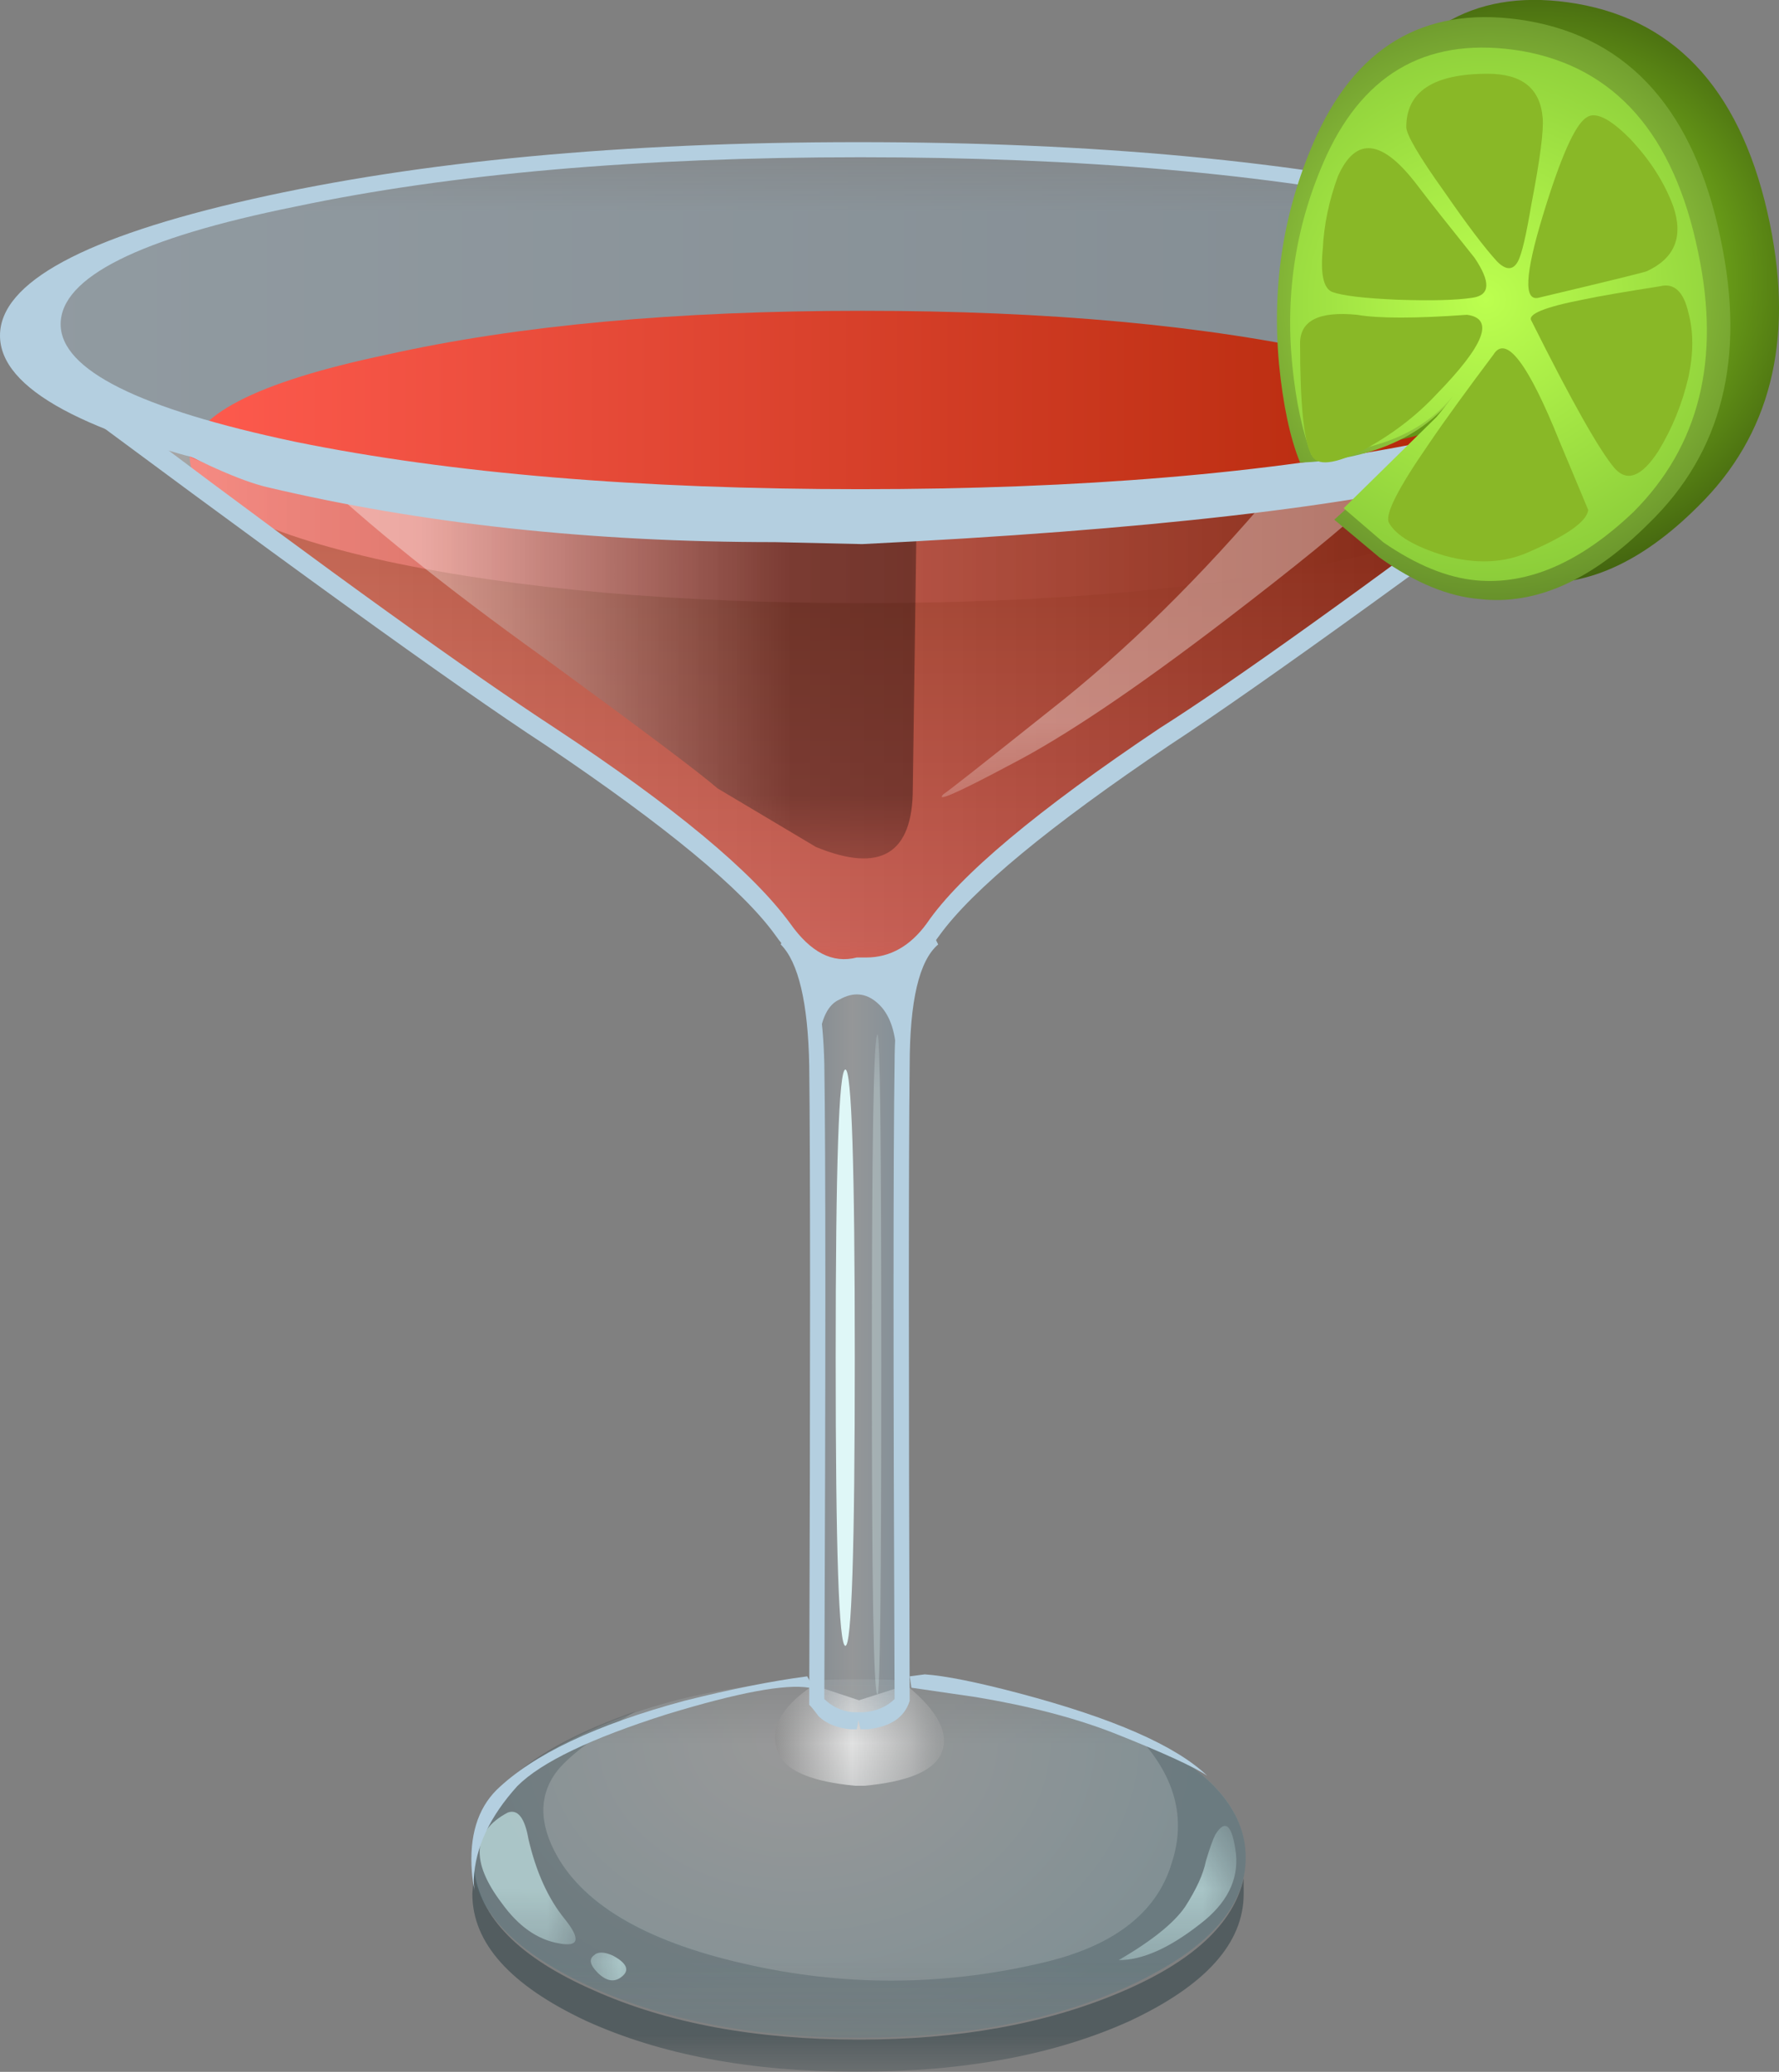 <?xml version="1.0" encoding="UTF-8" standalone="no"?>
<!-- Created with Inkscape (http://www.inkscape.org/) -->
<svg xmlns:inkscape="http://www.inkscape.org/namespaces/inkscape" xmlns:rdf="http://www.w3.org/1999/02/22-rdf-syntax-ns#" xmlns="http://www.w3.org/2000/svg" xmlns:xlink="http://www.w3.org/1999/xlink" xmlns:ns1="http://sozi.baierouge.fr" xmlns:cc="http://creativecommons.org/ns#" xmlns:sodipodi="http://sodipodi.sourceforge.net/DTD/sodipodi-0.dtd" xmlns:dc="http://purl.org/dc/elements/1.1/" id="svg2" xml:space="preserve" viewBox="0 0 30.508 35.509" version="1.1" inkscape:version="0.91 r13725">
  <rect x="0" y="0" width="30.508" height="35.509" fill="#808080" stroke="none"/>
  <defs id="defs6">
    <clipPath id="clipPath18">
      <path id="path20" d="m6-0.593h12v4h-12v-4z" inkscape:connector-curvature="0"/>
    </clipPath>
    <mask id="mask22">
      <g id="g24">
        <g id="g26" clip-path="url(#clipPath18)">
          <path id="path28" style="fill:#000000;fill-opacity:.422" d="m6-0.593h12v4h-12v-4z" inkscape:connector-curvature="0"/>
        </g>
      </g>
    </mask>
    <clipPath id="clipPath34">
      <path id="path36" d="m6-0.593h12v4h-12v-4z" inkscape:connector-curvature="0"/>
    </clipPath>
    <clipPath id="clipPath38">
      <path id="path40" d="m6 0h12v4h-12v-4z" inkscape:connector-curvature="0"/>
    </clipPath>
    <clipPath id="clipPath62">
      <path id="path64" d="m6 0.407h12v5h-12v-5z" inkscape:connector-curvature="0"/>
    </clipPath>
    <mask id="mask66">
      <g id="g68">
        <g id="g70" clip-path="url(#clipPath62)">
          <path id="path72" style="fill:#000000;fill-opacity:.199" d="m6 0.407h12v5h-12v-5z" inkscape:connector-curvature="0"/>
        </g>
      </g>
    </mask>
    <clipPath id="clipPath78">
      <path id="path80" d="m6 0.407h12v5h-12v-5z" inkscape:connector-curvature="0"/>
    </clipPath>
    <clipPath id="clipPath82">
      <path id="path84" d="m6 1h12v5h-12v-5z" inkscape:connector-curvature="0"/>
    </clipPath>
    <radialGradient id="radialGradient90" gradientUnits="userSpaceOnUse" cy="-16325" cx=".809" gradientTransform="matrix(0 -.52 -.686 0 -11188 5.614)" r="8.613">
      <stop id="stop92" style="stop-color:#ffffff" offset="0"/>
      <stop id="stop94" style="stop-color:#83cfe6" offset=".988"/>
      <stop id="stop96" style="stop-color:#83cfe6" offset="1"/>
    </radialGradient>
    <clipPath id="clipPath124">
      <path id="path126" d="m6 0.407h12v5h-12v-5z" inkscape:connector-curvature="0"/>
    </clipPath>
    <mask id="mask128">
      <g id="g130">
        <g id="g132" clip-path="url(#clipPath124)">
          <path id="path134" style="fill:#000000;fill-opacity:.211" d="m6 0.407h12v5h-12v-5z" inkscape:connector-curvature="0"/>
        </g>
      </g>
    </mask>
    <clipPath id="clipPath140">
      <path id="path142" d="m6 0.407h12v5h-12v-5z" inkscape:connector-curvature="0"/>
    </clipPath>
    <clipPath id="clipPath144">
      <path id="path146" d="m6 1h12v5h-12v-5z" inkscape:connector-curvature="0"/>
    </clipPath>
    <clipPath id="clipPath168">
      <path id="path170" d="m10 3.408h3v2h-3v-2z" inkscape:connector-curvature="0"/>
    </clipPath>
    <mask id="mask172">
      <g id="g174">
        <g id="g176" clip-path="url(#clipPath168)">
          <path id="path178" style="fill:#000000;fill-opacity:.711" d="m10 3.408h3v2h-3v-2z" inkscape:connector-curvature="0"/>
        </g>
      </g>
    </mask>
    <clipPath id="clipPath184">
      <path id="path186" d="m10 3.408h3v2h-3v-2z" inkscape:connector-curvature="0"/>
    </clipPath>
    <clipPath id="clipPath188">
      <path id="path190" d="m10 4h3v2h-3v-2z" inkscape:connector-curvature="0"/>
    </clipPath>
    <linearGradient id="linearGradient196" y2="-1.325" gradientUnits="userSpaceOnUse" x2="4.437" gradientTransform="matrix(.52 0 0 .52 10.64 5.895)" y1="-1.325" x1="-0.038">
      <stop id="stop198" style="stop-color:#8f8f8f" offset="0"/>
      <stop id="stop200" style="stop-color:#ffffff" offset=".459"/>
      <stop id="stop202" style="stop-color:#a8a8a8" offset=".977"/>
      <stop id="stop204" style="stop-color:#a8a8a8" offset="1"/>
    </linearGradient>
    <clipPath id="clipPath232">
      <path id="path234" d="m10 4.407h3v12h-3v-12z" inkscape:connector-curvature="0"/>
    </clipPath>
    <mask id="mask236">
      <g id="g238">
        <g id="g240" clip-path="url(#clipPath232)">
          <path id="path242" style="fill:#000000;fill-opacity:.191" d="m10 4.407h3v12h-3v-12z" inkscape:connector-curvature="0"/>
        </g>
      </g>
    </mask>
    <clipPath id="clipPath248">
      <path id="path250" d="m10 4.407h3v12h-3v-12z" inkscape:connector-curvature="0"/>
    </clipPath>
    <clipPath id="clipPath252">
      <path id="path254" d="m10 5h3v12h-3v-12z" inkscape:connector-curvature="0"/>
    </clipPath>
    <linearGradient id="linearGradient260" y2="-10.325" gradientUnits="userSpaceOnUse" x2="3.9" gradientTransform="matrix(.52 0 0 .52 10.76 16.135)" y1="-10.325">
      <stop id="stop262" style="stop-color:#5a9bc9" offset="0"/>
      <stop id="stop264" style="stop-color:#edf8ff" offset=".459"/>
      <stop id="stop266" style="stop-color:#61beff" offset=".977"/>
      <stop id="stop268" style="stop-color:#61beff" offset="1"/>
    </linearGradient>
    <clipPath id="clipPath300">
      <path id="path302" d="m6 1.407h2v3h-2v-3z" inkscape:connector-curvature="0"/>
    </clipPath>
    <mask id="mask304">
      <g id="g306">
        <g id="g308" clip-path="url(#clipPath300)">
          <path id="path310" style="fill:#000000;fill-opacity:.621" d="m6 1.407h2v3h-2v-3z" inkscape:connector-curvature="0"/>
        </g>
      </g>
    </mask>
    <clipPath id="clipPath316">
      <path id="path318" d="m6 1.407h2v3h-2v-3z" inkscape:connector-curvature="0"/>
    </clipPath>
    <clipPath id="clipPath320">
      <path id="path322" d="m6 2h2v3h-2v-3z" inkscape:connector-curvature="0"/>
    </clipPath>
    <clipPath id="clipPath344">
      <path id="path346" d="m8 0.407h1v2h-1v-2z" inkscape:connector-curvature="0"/>
    </clipPath>
    <mask id="mask348">
      <g id="g350">
        <g id="g352" clip-path="url(#clipPath344)">
          <path id="path354" style="fill:#000000;fill-opacity:.621" d="m8 0.407h1v2h-1v-2z" inkscape:connector-curvature="0"/>
        </g>
      </g>
    </mask>
    <clipPath id="clipPath360">
      <path id="path362" d="m8 0.407h1v2h-1v-2z" inkscape:connector-curvature="0"/>
    </clipPath>
    <clipPath id="clipPath364">
      <path id="path366" d="m8 1h1v2h-1v-2z" inkscape:connector-curvature="0"/>
    </clipPath>
    <clipPath id="clipPath388">
      <path id="path390" d="m15 1.407h2v2h-2v-2z" inkscape:connector-curvature="0"/>
    </clipPath>
    <mask id="mask392">
      <g id="g394">
        <g id="g396" clip-path="url(#clipPath388)">
          <path id="path398" style="fill:#000000;fill-opacity:.621" d="m15 1.407h2v2h-2v-2z" inkscape:connector-curvature="0"/>
        </g>
      </g>
    </mask>
    <clipPath id="clipPath404">
      <path id="path406" d="m15 1.407h2v2h-2v-2z" inkscape:connector-curvature="0"/>
    </clipPath>
    <clipPath id="clipPath408">
      <path id="path410" d="m15 2h2v2h-2v-2z" inkscape:connector-curvature="0"/>
    </clipPath>
    <clipPath id="clipPath432">
      <path id="path434" d="m0 21.407h24v5h-24v-5z" inkscape:connector-curvature="0"/>
    </clipPath>
    <mask id="mask436">
      <g id="g438">
        <g id="g440" clip-path="url(#clipPath432)">
          <path id="path442" style="fill:#000000;fill-opacity:.262" d="m0 21.407h24v5h-24v-5z" inkscape:connector-curvature="0"/>
        </g>
      </g>
    </mask>
    <clipPath id="clipPath448">
      <path id="path450" d="m0 21.407h24v5h-24v-5z" inkscape:connector-curvature="0"/>
    </clipPath>
    <clipPath id="clipPath452">
      <path id="path454" d="m0 22h24v5h-24v-5z" inkscape:connector-curvature="0"/>
    </clipPath>
    <linearGradient id="linearGradient460" y2="-4.625" gradientUnits="userSpaceOnUse" x2="43.8" gradientTransform="matrix(.52 0 0 .52 .44 26.974)" y1="-4.625">
      <stop id="stop462" style="stop-color:#c2e7ff" offset="0"/>
      <stop id="stop464" style="stop-color:#88abc2" offset="1"/>
    </linearGradient>
    <linearGradient id="linearGradient498" y2="22.626" gradientUnits="userSpaceOnUse" x2="-12.898" gradientTransform="matrix(0 .52 .52 .001 0 28.382)" y1="22.626" x1="-27.948">
      <stop id="stop500" style="stop-color:#ff5b4f" offset="0"/>
      <stop id="stop502" style="stop-color:#b32809" offset="1"/>
    </linearGradient>
    <linearGradient id="linearGradient516" y2="12" gradientUnits="userSpaceOnUse" x2="38.65" gradientTransform="matrix(.52 0 0 -.52 0 28.382)" y1="12" x1="4.65">
      <stop id="stop518" style="stop-color:#ff5b4f" offset="0"/>
      <stop id="stop520" style="stop-color:#b32809" offset="1"/>
    </linearGradient>
    <clipPath id="clipPath528">
      <path id="path530" d="m0 14.407h24v10h-24v-10z" inkscape:connector-curvature="0"/>
    </clipPath>
    <mask id="mask532">
      <g id="g534">
        <g id="g536" clip-path="url(#clipPath528)">
          <path id="path538" style="fill:#000000;fill-opacity:.352" d="m0 14.407h24v10h-24v-10z" inkscape:connector-curvature="0"/>
        </g>
      </g>
    </mask>
    <clipPath id="clipPath544">
      <path id="path546" d="m0 14.407h24v10h-24v-10z" inkscape:connector-curvature="0"/>
    </clipPath>
    <clipPath id="clipPath548">
      <path id="path550" d="m0 15h24v10h-24v-10z" inkscape:connector-curvature="0"/>
    </clipPath>
    <linearGradient id="linearGradient556" y2="-8.391" gradientUnits="userSpaceOnUse" x2="44.6" gradientTransform="matrix(.52 0 0 .52 .16 24.255)" y1="-8.391">
      <stop id="stop558" style="stop-color:#ffffff" offset="0"/>
      <stop id="stop560" style="stop-color:#000000" offset="1"/>
    </linearGradient>
    <clipPath id="clipPath588">
      <path id="path590" d="m4 16.407h9v6h-9v-6z" inkscape:connector-curvature="0"/>
    </clipPath>
    <mask id="mask592">
      <g id="g594">
        <g id="g596" clip-path="url(#clipPath588)">
          <path id="path598" style="fill:#000000;fill-opacity:.359" d="m4 16.407h9v6h-9v-6z" inkscape:connector-curvature="0"/>
        </g>
      </g>
    </mask>
    <clipPath id="clipPath604">
      <path id="path606" d="m4 16.407h9v6h-9v-6z" inkscape:connector-curvature="0"/>
    </clipPath>
    <clipPath id="clipPath608">
      <path id="path610" d="m4 17h9v6h-9v-6z" inkscape:connector-curvature="0"/>
    </clipPath>
    <linearGradient id="linearGradient616" y2="-5.1" gradientUnits="userSpaceOnUse" x2="12.65" gradientTransform="matrix(.52 0 0 .52 4.28 22.535)" y1="-5.1" x1="2.85">
      <stop id="stop618" style="stop-color:#ffffff" offset="0"/>
      <stop id="stop620" style="stop-color:#000000" offset="1"/>
    </linearGradient>
    <clipPath id="clipPath648">
      <path id="path650" d="m12 17.407h8v5h-8v-5z" inkscape:connector-curvature="0"/>
    </clipPath>
    <mask id="mask652">
      <g id="g654">
        <g id="g656" clip-path="url(#clipPath648)">
          <path id="path658" style="fill:#000000;fill-opacity:.352" d="m12 17.407h8v5h-8v-5z" inkscape:connector-curvature="0"/>
        </g>
      </g>
    </mask>
    <clipPath id="clipPath664">
      <path id="path666" d="m12 17.407h8v5h-8v-5z" inkscape:connector-curvature="0"/>
    </clipPath>
    <clipPath id="clipPath668">
      <path id="path670" d="m12 18h8v5h-8v-5z" inkscape:connector-curvature="0"/>
    </clipPath>
    <linearGradient id="linearGradient676" y2="-19456" gradientUnits="userSpaceOnUse" x2="5750.4" gradientTransform="matrix(-.282 -.437 .437 -.282 10133 -2966.8)" y1="-19456" x1="5741.4">
      <stop id="stop678" style="stop-color:#ffffff" offset="0"/>
      <stop id="stop680" style="stop-color:#000000" offset="1"/>
    </linearGradient>
    <radialGradient id="radialGradient718" gradientUnits="userSpaceOnUse" cy="-38.819" cx="13.783" gradientTransform="matrix(.085 -.513 .51 .085 39.722 34.965)" r="13.606">
      <stop id="stop720" style="stop-color:#a2f225" offset="0"/>
      <stop id="stop722" style="stop-color:#000000" offset="1"/>
    </radialGradient>
    <radialGradient id="radialGradient736" gradientUnits="userSpaceOnUse" cy="-37.52" cx="13.973" gradientTransform="matrix(.085 -.513 .51 .085 38.394 34.745)" r="13.606">
      <stop id="stop738" style="stop-color:#bcff4f" offset="0"/>
      <stop id="stop740" style="stop-color:#2e4712" offset="1"/>
    </radialGradient>
    <radialGradient id="radialGradient754" gradientUnits="userSpaceOnUse" cy="-37.39" cx="14.151" gradientTransform="matrix(.085 -.513 .513 .085 38.362 34.736)" r="12.468">
      <stop id="stop756" style="stop-color:#bcff4f" offset="0"/>
      <stop id="stop758" style="stop-color:#6bab2b" offset="1"/>
    </radialGradient>
    <clipPath id="clipPath784">
      <path id="path786" d="m11 4.407h2v10h-2v-10z" inkscape:connector-curvature="0"/>
    </clipPath>
    <mask id="mask788">
      <g id="g790">
        <g id="g792" clip-path="url(#clipPath784)">
          <path id="path794" style="fill:#000000;fill-opacity:.289" d="m11 4.407h2v10h-2v-10z" inkscape:connector-curvature="0"/>
        </g>
      </g>
    </mask>
    <clipPath id="clipPath800">
      <path id="path802" d="m11 4.407h2v10h-2v-10z" inkscape:connector-curvature="0"/>
    </clipPath>
    <clipPath id="clipPath804">
      <path id="path806" d="m11 5h2v10h-2v-10z" inkscape:connector-curvature="0"/>
    </clipPath>
  </defs>
  <g id="g10" transform="matrix(1.25 0 0 -1.25 0 35.509)">
    <g id="g12">
      <g id="g14">
        <g id="g30" mask="url(#mask22)">
          <g id="g42">
            <g id="g44" clip-path="url(#clipPath34)">
              <g id="g46" transform="translate(0 -.593)">
                <g id="g50">
                  <g id="g52" clip-path="url(#clipPath38)">
                    <g id="g54">
                      <path id="path56" style="fill-rule:evenodd;fill:#162c33" d="m17.062 3.246v-0.211c0-0.676-0.519-1.254-1.558-1.742-1.024-0.465-2.274-0.699-3.746-0.699-1.457 0-2.696 0.234-3.719 0.699-1.039 0.488-1.559 1.066-1.559 1.742l0.028 0.34c0.066-0.66 0.613-1.215 1.637-1.664 1.003-0.449 2.218-0.676 3.64-0.676 1.367 0 2.563 0.215 3.586 0.649 0.988 0.418 1.551 0.937 1.691 1.562z" inkscape:connector-curvature="0"/>
                    </g>
                  </g>
                </g>
              </g>
            </g>
          </g>
        </g>
      </g>
      <g id="g58">
        <g id="g74" mask="url(#mask66)">
          <g id="g98">
            <g id="g100" clip-path="url(#clipPath78)">
              <g id="g102" transform="translate(0 -.593)">
                <g id="g106">
                  <g id="g108" clip-path="url(#clipPath82)">
                    <g id="g110">
                      <g id="g112">
                        <g id="g114">
                          <g id="g116">
                            <path id="path118" style="fill-rule:evenodd;fill:url(#radialGradient90)" d="m17.09 3.531c0-0.676-0.52-1.258-1.563-1.742-1.039-0.484-2.285-0.727-3.742-0.727s-2.703 0.243-3.746 0.727c-1.039 0.484-1.559 1.066-1.559 1.742s0.52 1.246 1.559 1.715c1.023 0.484 2.273 0.731 3.746 0.731 1.457 0 2.703-0.247 3.742-0.731 1.043-0.469 1.563-1.039 1.563-1.715z" inkscape:connector-curvature="0"/>
                          </g>
                        </g>
                      </g>
                    </g>
                  </g>
                </g>
              </g>
            </g>
          </g>
        </g>
      </g>
      <g id="g120">
        <g id="g136" mask="url(#mask128)">
          <g id="g148">
            <g id="g150" clip-path="url(#clipPath140)">
              <g id="g152" transform="translate(0 -.593)">
                <g id="g156">
                  <g id="g158" clip-path="url(#clipPath144)">
                    <g id="g160">
                      <path id="path162" style="fill-rule:evenodd;fill:#162c33" d="m15.527 1.789c-1.039-0.484-2.285-0.727-3.742-0.727s-2.703 0.243-3.746 0.727c-1.039 0.488-1.559 1.066-1.559 1.742 0 0.817 0.747 1.485 2.235 2.004-0.535-0.328-0.891-0.597-1.063-0.805-0.246-0.312-0.261-0.679-0.054-1.093 0.363-0.727 1.23-1.246 2.601-1.559 1.352-0.312 2.703-0.312 4.055 0 1.004 0.223 1.613 0.684 1.82 1.375 0.207 0.625 0.043 1.215-0.492 1.77 1.004-0.469 1.508-1.032 1.508-1.692 0-0.676-0.52-1.254-1.563-1.742z" inkscape:connector-curvature="0"/>
                    </g>
                  </g>
                </g>
              </g>
            </g>
          </g>
        </g>
      </g>
      <g id="g164">
        <g id="g180" mask="url(#mask172)">
          <g id="g206">
            <g id="g208" clip-path="url(#clipPath184)">
              <g id="g210" transform="translate(0 -.593)">
                <g id="g214">
                  <g id="g216" clip-path="url(#clipPath188)">
                    <g id="g218">
                      <g id="g220">
                        <g id="g222">
                          <g id="g224">
                            <path id="path226" style="fill-rule:evenodd;fill:url(#linearGradient196)" d="m11.863 4.516h-0.133c-0.57 0.054-0.918 0.191-1.039 0.418-0.156 0.328 0 0.648 0.469 0.961l0.625-0.207 0.649 0.207c0.449-0.364 0.605-0.684 0.468-0.961-0.121-0.227-0.468-0.364-1.039-0.418z" inkscape:connector-curvature="0"/>
                          </g>
                        </g>
                      </g>
                    </g>
                  </g>
                </g>
              </g>
            </g>
          </g>
        </g>
      </g>
      <g id="g228">
        <g id="g244" mask="url(#mask236)">
          <g id="g270">
            <g id="g272" clip-path="url(#clipPath248)">
              <g id="g274" transform="translate(0 -.593)">
                <g id="g278">
                  <g id="g280" clip-path="url(#clipPath252)">
                    <g id="g282">
                      <g id="g284">
                        <g id="g286">
                          <g id="g288">
                            <path id="path290" style="fill-rule:evenodd;fill:url(#linearGradient260)" d="m11.773 15.746 1.039 0.387c-0.292-0.258-0.441-0.848-0.441-1.766-0.016-1.265-0.016-4.168 0-8.711-0.051-0.156-0.226-0.242-0.519-0.258h-0.157c-0.277 0.016-0.441 0.102-0.492 0.258 0.016 4.543 0.016 7.446 0 8.711-0.019 0.934-0.168 1.524-0.445 1.766l1.015-0.387z" inkscape:connector-curvature="0"/>
                          </g>
                        </g>
                      </g>
                    </g>
                  </g>
                </g>
              </g>
            </g>
          </g>
        </g>
      </g>
      <path id="path292" style="fill-rule:evenodd;fill:#b4cfe0" d="m12.48 13.794c-0.015-1.265-0.015-4.168 0-8.707-0.07-0.226-0.261-0.355-0.574-0.39h-0.101l-0.028 0.128-0.023-0.128h-0.082c-0.188 0.015-0.336 0.078-0.442 0.179-0.066 0.09-0.109 0.141-0.128 0.156 0.015 4.579 0.015 7.497 0 8.762-0.016 0.867-0.149 1.422-0.391 1.664l0.078 0.211 0.988-0.367 0.989 0.367 0.105-0.211c-0.262-0.222-0.391-0.777-0.391-1.664zm-1.171 0.028c0.019-1.231 0.019-4.133 0-8.711 0.105-0.102 0.234-0.164 0.39-0.18h0.156c0.176 0.016 0.313 0.078 0.418 0.18-0.019 4.578-0.019 7.48 0 8.711 0 0.64 0.079 1.136 0.235 1.484l-0.731-0.262-0.726 0.262c0.156-0.332 0.242-0.824 0.258-1.484z" inkscape:connector-curvature="0"/>
      <path id="path294" style="fill-rule:evenodd;fill:#b4cfe0" d="m12.559 15.279-0.129-0.598c-0.035-0.176-0.043-0.641-0.028-1.406-0.05 0.054-0.086 0.289-0.105 0.703-0.016 0.312-0.102 0.539-0.258 0.676-0.156 0.14-0.332 0.156-0.519 0.05-0.157-0.066-0.254-0.257-0.286-0.57-0.011-0.086-0.019-0.172-0.027-0.262-0.004 0.2-0.039 0.461-0.105 0.782l-0.129 0.574 0.804-0.055c0.348-0.035 0.61 0 0.782 0.106z" inkscape:connector-curvature="0"/>
      <g id="g296">
        <g id="g312" mask="url(#mask304)">
          <g id="g324">
            <g id="g326" clip-path="url(#clipPath316)">
              <g id="g328" transform="translate(0 -.593)">
                <g id="g332">
                  <g id="g334" clip-path="url(#clipPath320)">
                    <g id="g336">
                      <path id="path338" style="fill-rule:evenodd;fill:#cef2f2" d="m6.965 4.148c0.137 0.051 0.234-0.07 0.285-0.363 0.105-0.453 0.27-0.816 0.496-1.094 0.223-0.277 0.199-0.39-0.078-0.336-0.297 0.051-0.555 0.235-0.781 0.547-0.434 0.571-0.407 0.989 0.078 1.246z" inkscape:connector-curvature="0"/>
                    </g>
                  </g>
                </g>
              </g>
            </g>
          </g>
        </g>
      </g>
      <g id="g340">
        <g id="g356" mask="url(#mask348)">
          <g id="g368">
            <g id="g370" clip-path="url(#clipPath360)">
              <g id="g372" transform="translate(0 -.593)">
                <g id="g376">
                  <g id="g378" clip-path="url(#clipPath364)">
                    <g id="g380">
                      <path id="path382" style="fill-rule:evenodd;fill:#cef2f2" d="m8.406 2.188c0.192-0.102 0.235-0.2 0.129-0.286-0.101-0.086-0.215-0.07-0.336 0.051-0.105 0.106-0.121 0.184-0.054 0.235 0.054 0.054 0.14 0.054 0.261 0z" inkscape:connector-curvature="0"/>
                    </g>
                  </g>
                </g>
              </g>
            </g>
          </g>
        </g>
      </g>
      <g id="g384">
        <g id="g400" mask="url(#mask392)">
          <g id="g412">
            <g id="g414" clip-path="url(#clipPath404)">
              <g id="g416" transform="translate(0 -.593)">
                <g id="g420">
                  <g id="g422" clip-path="url(#clipPath408)">
                    <g id="g424">
                      <path id="path426" style="fill-rule:evenodd;fill:#cef2f2" d="m16.258 2.855c0.156 0.243 0.25 0.45 0.285 0.625 0.051 0.172 0.094 0.293 0.129 0.364 0.14 0.226 0.234 0.136 0.285-0.262 0.035-0.363-0.129-0.684-0.492-0.961-0.418-0.328-0.789-0.496-1.117-0.496 0.449 0.262 0.754 0.504 0.91 0.73z" inkscape:connector-curvature="0"/>
                    </g>
                  </g>
                </g>
              </g>
            </g>
          </g>
        </g>
      </g>
      <g id="g428">
        <g id="g444" mask="url(#mask436)">
          <g id="g466">
            <g id="g468" clip-path="url(#clipPath448)">
              <g id="g470" transform="translate(0 -.593)">
                <g id="g474">
                  <g id="g476" clip-path="url(#clipPath452)">
                    <g id="g478">
                      <g id="g480">
                        <g id="g482">
                          <g id="g484">
                            <path id="path486" style="fill-rule:evenodd;fill:url(#linearGradient460)" d="m19.887 26.273c2.218-0.484 3.328-1.058 3.328-1.718 0-0.657-1.11-1.219-3.328-1.688-2.219-0.469-4.903-0.703-8.059-0.703s-5.84 0.234-8.058 0.703c-2.223 0.469-3.329 1.031-3.329 1.688 0 0.66 1.106 1.234 3.329 1.718 2.234 0.469 4.921 0.7 8.058 0.7s5.824-0.231 8.059-0.7z" inkscape:connector-curvature="0"/>
                          </g>
                        </g>
                      </g>
                    </g>
                  </g>
                </g>
              </g>
            </g>
          </g>
        </g>
      </g>
      <g id="g488">
        <g id="g490">
          <g id="g496">
            <path id="path504" style="fill-rule:evenodd;fill:url(#linearGradient498)" d="m14.793 17.435c-0.223-0.172-0.469-0.356-0.727-0.547-0.519-0.414-0.839-0.699-0.961-0.856-0.085-0.14-0.21-0.332-0.363-0.574-0.176-0.207-0.426-0.32-0.754-0.336-0.347-0.019-0.625 0.051-0.832 0.207-0.07 0.051-0.254 0.235-0.547 0.547-0.191 0.227-0.554 0.555-1.093 0.989-0.52 0.433-0.954 0.761-1.301 0.988l-5.094 3.586h17.289l-5.617-4.004z" inkscape:connector-curvature="0"/>
          </g>
        </g>
      </g>
      <g id="g506">
        <g id="g508">
          <g id="g514">
            <path id="path522" style="fill-rule:evenodd;fill:url(#linearGradient516)" d="m21.035 22.142c0-0.555-0.894-1.031-2.68-1.43-1.8-0.383-3.976-0.574-6.523-0.574-2.551 0-4.727 0.191-6.527 0.574-1.805 0.399-2.703 0.875-2.703 1.43s0.898 1.023 2.703 1.402c1.8 0.403 3.976 0.602 6.527 0.602 2.547 0 4.723-0.199 6.523-0.602 1.786-0.379 2.68-0.847 2.68-1.402z" inkscape:connector-curvature="0"/>
          </g>
        </g>
      </g>
      <g id="g524">
        <g id="g540" mask="url(#mask532)">
          <g id="g562">
            <g id="g564" clip-path="url(#clipPath544)">
              <g id="g566" transform="translate(0 -.593)">
                <g id="g570">
                  <g id="g572" clip-path="url(#clipPath548)">
                    <g id="g574">
                      <g id="g576">
                        <g id="g578">
                          <g id="g580">
                            <path id="path582" style="fill-rule:evenodd;fill:url(#linearGradient556)" d="m11.754 21.602c5.047 0.453 7.855 0.746 8.426 0.886 0.668 0.145 1.636 0.668 2.91 1.571-3.512-2.629-5.887-4.348-7.121-5.161-1.649-1.074-2.715-1.949-3.199-2.625-0.293-0.453-0.633-0.625-1.016-0.519-0.399-0.09-0.742 0.086-1.039 0.519-0.485 0.676-1.551 1.551-3.195 2.625-1.208 0.793-3.493 2.457-6.852 4.993 1.137-0.801 2.027-1.27 2.664-1.403 0.57-0.14 3.379-0.433 8.422-0.886z" inkscape:connector-curvature="0"/>
                          </g>
                        </g>
                      </g>
                    </g>
                  </g>
                </g>
              </g>
            </g>
          </g>
        </g>
      </g>
      <g id="g584">
        <g id="g600" mask="url(#mask592)">
          <g id="g622">
            <g id="g624" clip-path="url(#clipPath604)">
              <g id="g626" transform="translate(0 -.593)">
                <g id="g630">
                  <g id="g632" clip-path="url(#clipPath608)">
                    <g id="g634">
                      <g id="g636">
                        <g id="g638">
                          <g id="g640">
                            <path id="path642" style="fill-rule:evenodd;fill:url(#linearGradient616)" d="m8.648 22.195c1.336-0.121 2.645-0.242 3.926-0.363l-0.051-3.641c0-0.898-0.441-1.168-1.328-0.804l-1.351 0.804c-0.242 0.211-1.039 0.809-2.391 1.797-1.351 0.969-2.41 1.821-3.172 2.547 0.242 0.016 1.699-0.094 4.367-0.34z" inkscape:connector-curvature="0"/>
                          </g>
                        </g>
                      </g>
                    </g>
                  </g>
                </g>
              </g>
            </g>
          </g>
        </g>
      </g>
      <g id="g644">
        <g id="g660" mask="url(#mask652)">
          <g id="g682">
            <g id="g684" clip-path="url(#clipPath664)">
              <g id="g686" transform="translate(0 -.593)">
                <g id="g690">
                  <g id="g692" clip-path="url(#clipPath668)">
                    <g id="g694">
                      <g id="g696">
                        <g id="g698">
                          <g id="g700">
                            <path id="path702" style="fill-rule:evenodd;fill:url(#linearGradient676)" d="m17.496 22.297 1.637 0.156-0.336-0.336c-0.363-0.347-1.024-0.883-1.977-1.613-1.246-0.953-2.226-1.609-2.937-1.977-0.746-0.398-1.059-0.535-0.938-0.414 0.035 0.016 0.52 0.399 1.457 1.145 1.039 0.812 2.071 1.828 3.094 3.039z" inkscape:connector-curvature="0"/>
                          </g>
                        </g>
                      </g>
                    </g>
                  </g>
                </g>
              </g>
            </g>
          </g>
        </g>
      </g>
      <path id="path704" style="fill-rule:evenodd;fill:#b4cfe0" d="m23.426 23.521c-3.676-2.739-6.137-4.516-7.383-5.332-1.648-1.11-2.695-1.977-3.148-2.598-0.278-0.398-0.614-0.598-1.012-0.598h-0.235c-0.398 0-0.738 0.2-1.015 0.598-0.449 0.621-1.496 1.488-3.145 2.598-1.25 0.816-3.711 2.593-7.383 5.332l-0.054 0.051v0.207h0.133l0.468-0.258c1.489-0.867 2.512-1.371 3.067-1.508 1.351-0.332 2.676-0.547 3.976-0.652 0.731-0.067 1.707-0.114 2.938-0.129h1.199c1.109 0.035 2.434 0.129 3.977 0.285 1.992 0.207 3.511 0.441 4.55 0.703 0.762 0.187 1.68 0.664 2.754 1.43 0.121 0.086 0.211 0.129 0.262 0.129h0.102v-0.207l-0.051-0.051zm-7.516-5.098c0.988 0.625 2.758 1.891 5.305 3.797l-0.805-0.285c-1.82-0.469-4.68-0.797-8.582-0.988l-1.195 0.027c-2.512 0-4.836 0.25-6.969 0.754-0.363 0.086-0.926 0.336-1.687 0.754 2.562-1.926 4.445-3.278 5.64-4.059 1.629-1.074 2.703-1.965 3.223-2.676 0.281-0.398 0.582-0.554 0.914-0.468h0.129c0.328 0 0.605 0.156 0.832 0.468 0.449 0.657 1.515 1.551 3.195 2.676z" inkscape:connector-curvature="0"/>
      <path id="path706" style="fill-rule:evenodd;fill:#b4cfe0" d="m19.551 25.575c-2.149 0.45-4.731 0.676-7.746 0.676-3.035 0-5.617-0.226-7.75-0.676-2.149-0.433-3.223-0.972-3.223-1.613 0-0.625 1.074-1.16 3.223-1.613 2.133-0.434 4.715-0.649 7.75-0.649 3.015 0 5.597 0.215 7.746 0.649 2.133 0.453 3.199 0.988 3.199 1.613 0 0.641-1.066 1.18-3.199 1.613zm-7.774 0.883c3.243 0 6.016-0.261 8.321-0.781 2.289-0.52 3.433-1.145 3.433-1.871 0-0.727-1.144-1.352-3.433-1.871-2.305-0.52-5.078-0.781-8.321-0.781-3.242 0-6.015 0.261-8.32 0.781-2.305 0.519-3.457 1.144-3.457 1.871 0 0.726 1.152 1.351 3.457 1.871s5.078 0.781 8.32 0.781z" inkscape:connector-curvature="0"/>
      <g id="g708">
        <g id="g710">
          <g id="g716">
            <path id="path724" style="fill-rule:evenodd;fill:url(#radialGradient718)" d="m23.297 21.466c-0.781-0.781-1.563-1.125-2.34-1.039-0.434 0.035-0.895 0.227-1.379 0.57l-0.598 0.496 0.52 0.469c0.379 0.363 0.676 0.664 0.883 0.906 0.078 0.098 0.148 0.188 0.207 0.274-0.024-0.031-0.051-0.059-0.078-0.09-0.45-0.469-1.117-0.719-2-0.754-0.141 0.348-0.235 0.797-0.285 1.352-0.106 1.093 0.066 2.14 0.519 3.148 0.59 1.266 1.551 1.785 2.883 1.559 1.406-0.242 2.289-1.25 2.652-3.016 0.332-1.613 0.004-2.906-0.984-3.875z" inkscape:connector-curvature="0"/>
          </g>
        </g>
      </g>
      <g id="g726">
        <g id="g728">
          <g id="g734">
            <path id="path742" style="fill-rule:evenodd;fill:url(#radialGradient736)" d="m22.621 21.232c-0.781-0.782-1.551-1.125-2.316-1.039-0.434 0.035-0.891 0.222-1.379 0.57l-0.621 0.519 0.519 0.469c0.399 0.348 0.692 0.641 0.883 0.883 0.141 0.176 0.254 0.332 0.336 0.469-0.055-0.082-0.125-0.172-0.207-0.258-0.449-0.488-1.117-0.746-2-0.781-0.141 0.347-0.234 0.797-0.289 1.351-0.102 1.11 0.07 2.16 0.523 3.149 0.59 1.265 1.551 1.781 2.883 1.558 1.406-0.242 2.289-1.238 2.652-2.988 0.348-1.633 0.02-2.93-0.984-3.902z" inkscape:connector-curvature="0"/>
          </g>
        </g>
      </g>
      <g id="g744">
        <g id="g746">
          <g id="g752">
            <path id="path760" style="fill-rule:evenodd;fill:url(#radialGradient754)" d="m22.41 21.388c-0.726-0.691-1.445-1.004-2.156-0.938-0.399 0.036-0.824 0.211-1.274 0.52l-0.546 0.469 1.273 1.25c0.086 0.101 0.16 0.195 0.223 0.285-0.028-0.035-0.059-0.07-0.094-0.106-0.414-0.433-1.031-0.664-1.844-0.699-0.121 0.313-0.211 0.719-0.262 1.223-0.101 1.004 0.051 1.965 0.469 2.883 0.539 1.164 1.43 1.64 2.68 1.433 1.281-0.226 2.086-1.144 2.418-2.758 0.312-1.472 0.015-2.66-0.887-3.562z" inkscape:connector-curvature="0"/>
          </g>
        </g>
      </g>
      <path id="path762" style="fill-rule:evenodd;fill:#89b827" d="m17.992 22.169c-0.105 0.188-0.156 0.699-0.156 1.531 0 0.313 0.262 0.442 0.781 0.391 0.293-0.051 0.797-0.051 1.508 0 0.383-0.051 0.242-0.414-0.418-1.09-0.277-0.297-0.605-0.547-0.984-0.754-0.418-0.211-0.661-0.234-0.731-0.078z" inkscape:connector-curvature="0"/>
      <path id="path764" style="fill-rule:evenodd;fill:#89b827" d="m20.203 24.325c-0.226-0.035-0.574-0.043-1.043-0.027-0.449 0.02-0.742 0.055-0.883 0.106-0.121 0.05-0.164 0.25-0.129 0.597 0.016 0.328 0.086 0.66 0.207 0.989 0.247 0.554 0.61 0.511 1.094-0.129 0.172-0.227 0.434-0.555 0.781-0.989 0.223-0.332 0.215-0.511-0.027-0.547z" inkscape:connector-curvature="0"/>
      <path id="path766" style="fill-rule:evenodd;fill:#89b827" d="m20.539 24.822c-0.172 0.187-0.414 0.507-0.727 0.96-0.347 0.485-0.519 0.782-0.519 0.883 0 0.485 0.371 0.731 1.117 0.731 0.469 0 0.719-0.199 0.754-0.602 0.016-0.172-0.035-0.57-0.156-1.195-0.07-0.414-0.129-0.676-0.184-0.777-0.066-0.122-0.164-0.122-0.285 0z" inkscape:connector-curvature="0"/>
      <path id="path768" style="fill-rule:evenodd;fill:#89b827" d="m21.109 24.325c-0.207-0.05-0.187 0.321 0.055 1.118s0.441 1.25 0.598 1.351c0.121 0.09 0.32-0.008 0.597-0.285 0.278-0.293 0.477-0.605 0.598-0.934 0.141-0.418 0.016-0.71-0.363-0.886-0.035-0.016-0.528-0.137-1.485-0.364z" inkscape:connector-curvature="0"/>
      <path id="path770" style="fill-rule:evenodd;fill:#89b827" d="m22.152 21.986c-0.207 0.242-0.59 0.918-1.144 2.027-0.051 0.086 0.183 0.184 0.703 0.285 0.258 0.055 0.613 0.113 1.062 0.184 0.192 0.05 0.325-0.071 0.391-0.364 0.07-0.261 0.07-0.554 0-0.882-0.086-0.368-0.223-0.704-0.414-1.016-0.227-0.348-0.426-0.426-0.598-0.234z" inkscape:connector-curvature="0"/>
      <path id="path772" style="fill-rule:evenodd;fill:#89b827" d="m21.398 22.349c0.137-0.328 0.27-0.641 0.391-0.934-0.019-0.156-0.285-0.347-0.809-0.574-0.343-0.156-0.734-0.172-1.168-0.051-0.398 0.121-0.652 0.27-0.753 0.442-0.071 0.105 0.113 0.468 0.546 1.093 0.223 0.329 0.52 0.735 0.883 1.219 0.172 0.281 0.477-0.117 0.91-1.195z" inkscape:connector-curvature="0"/>
      <path id="path774" style="fill-rule:evenodd;fill:#b4cfe0" d="m11.074 5.423c0.071-0.121 0.082-0.172 0.028-0.156-0.329 0.055-0.977-0.067-1.95-0.363-1.039-0.329-1.726-0.657-2.054-0.985-0.379-0.418-0.578-0.844-0.598-1.277 0-0.055 0.004-0.106 0.012-0.152-0.02 0.082-0.032 0.167-0.039 0.257-0.035 0.485 0.078 0.856 0.339 1.118 0.5 0.484 1.36 0.894 2.575 1.222 0.621 0.156 1.187 0.27 1.687 0.336z" inkscape:connector-curvature="0"/>
      <path id="path776" style="fill-rule:evenodd;fill:#b4cfe0" d="m12.504 5.267-0.024 0.156 0.208 0.027c0.277-0.019 0.71-0.105 1.3-0.261 1.282-0.34 2.141-0.715 2.574-1.129-0.171 0.117-0.593 0.312-1.273 0.582-0.539 0.211-1.172 0.375-1.898 0.496l-0.887 0.129z" inkscape:connector-curvature="0"/>
      <path id="path778" style="fill-rule:evenodd;fill:#dff7f7" d="m11.727 9.79c0-2.633-0.043-3.949-0.129-3.949-0.09 0-0.133 1.316-0.133 3.949 0 2.637 0.043 3.953 0.133 3.953 0.086 0 0.129-1.316 0.129-3.953z" inkscape:connector-curvature="0"/>
      <g id="g780">
        <g id="g796" mask="url(#mask788)">
          <g id="g808">
            <g id="g810" clip-path="url(#clipPath800)">
              <g id="g812" transform="translate(0 -.593)">
                <g id="g816">
                  <g id="g818" clip-path="url(#clipPath804)">
                    <g id="g820">
                      <path id="path822" style="fill-rule:evenodd;fill:#dff7f7" d="m12.09 10.289c0-3.016-0.016-4.523-0.051-4.523-0.055 0-0.078 1.507-0.078 4.523 0 3.02 0.023 4.527 0.078 4.527 0.035 0 0.051-1.507 0.051-4.527z" inkscape:connector-curvature="0"/>
                    </g>
                  </g>
                </g>
              </g>
            </g>
          </g>
        </g>
      </g>
    </g>
  </g>
</svg>
